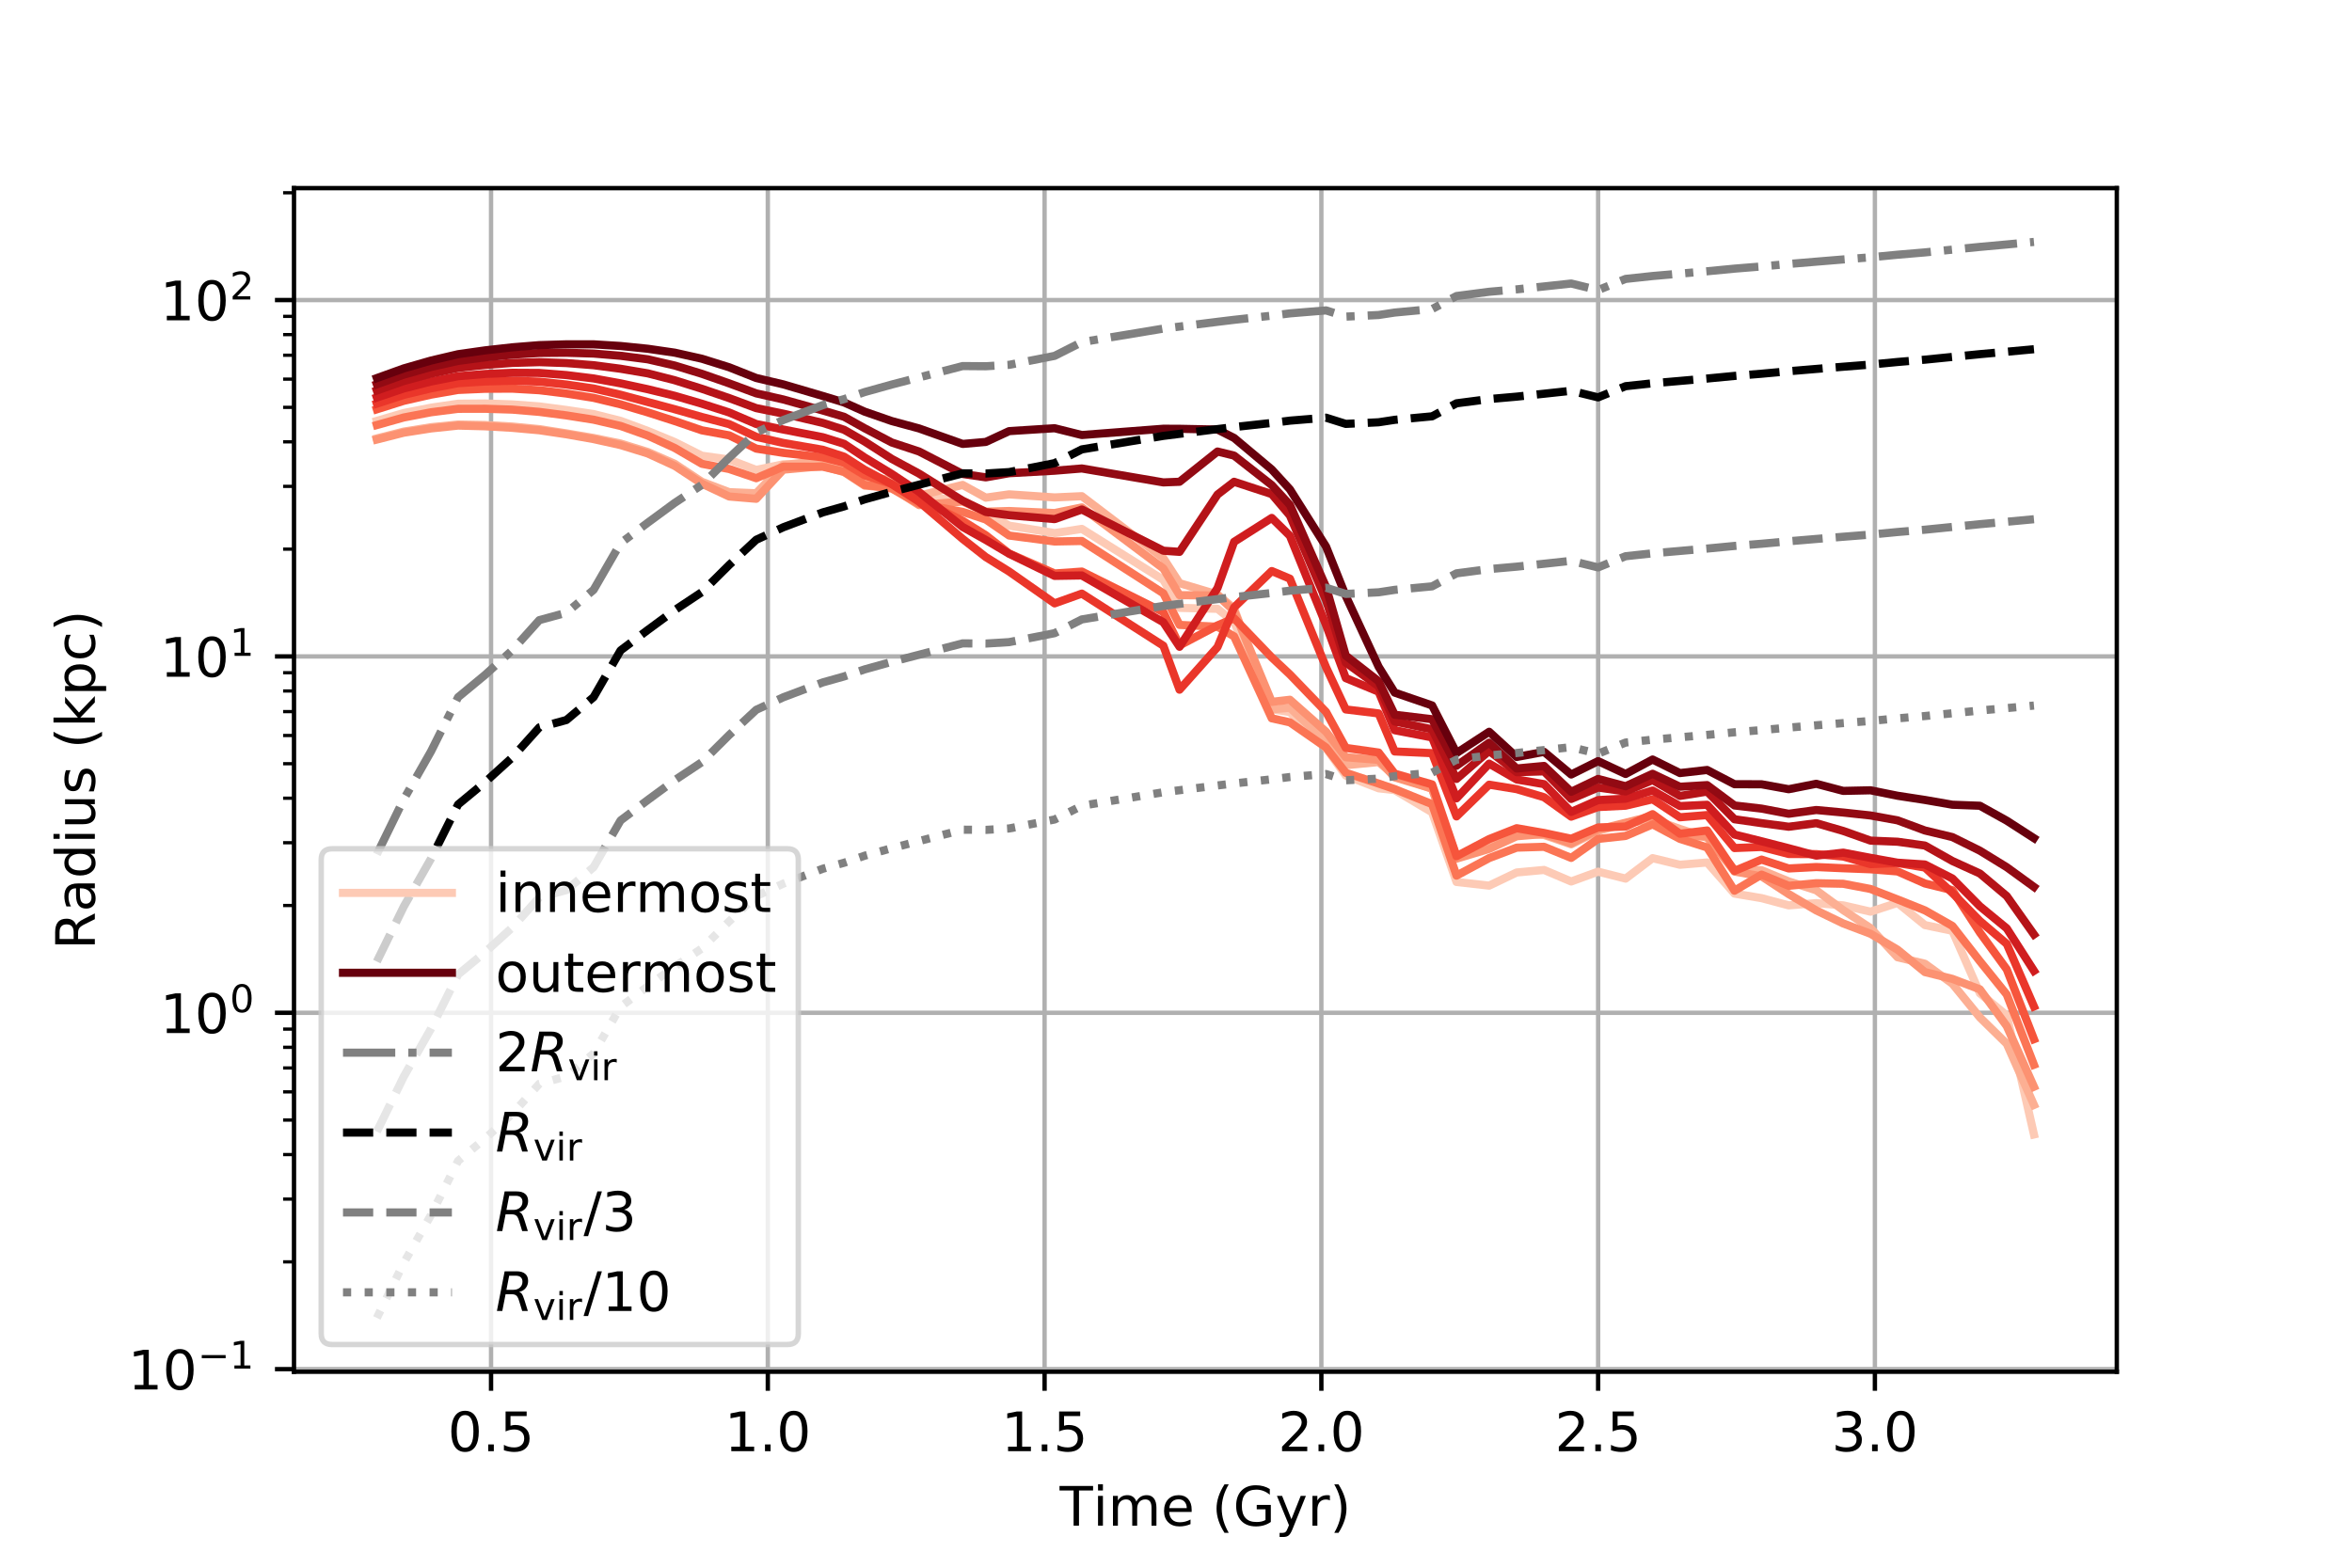<?xml version="1.0"?>
 <!-- Created with matplotlib (https://matplotlib.org/) -->
<svg height="288" version="1.1" viewBox="0 0 432 288" width="432" xmlns="http://www.w3.org/2000/svg" xmlns:xlink="http://www.w3.org/1999/xlink"> <defs> <style type="text/css">
*{stroke-linecap:butt;stroke-linejoin:round;} </style> </defs> <g id="figure_1"> <g id="patch_1"> <path d="M 0 288 L 432 288 L 432 0 L 0 0 z
" style="fill:#ffffff;"></path> </g> <g id="axes_1"> <g id="patch_2"> <path d="M 54 252 L 388.8 252 L 388.8 34.56 L 54 34.56 z
" style="fill:#ffffff;"></path> </g> <g id="matplotlib.axis_1"> <g id="xtick_1"> <g id="line2d_1"> <path clip-path="url(#p17e9c8b3a8)" d="M 90.193 252 L 90.193 34.56 " style="fill:none;stroke:#b0b0b0;stroke-linecap:square;stroke-width:0.8;"></path> </g> <g id="line2d_2"> <defs> <path d="M 0 0 L 0 3.5 " id="m179bce8606" style="stroke:#000000;stroke-width:0.8;"></path> </defs> <g> <use style="stroke:#000000;stroke-width:0.8;" x="90.193" xlink:href="#m179bce8606" y="252"></use> </g> </g> <g id="text_1">  <defs> <path d="M 31.781 66.406 Q 24.172 66.406 20.328 58.906 Q 16.5 51.422 16.5 36.375 Q 16.5 21.391 20.328 13.891 Q 24.172 6.391 31.781 6.391 Q 39.453 6.391 43.281 13.891 Q 47.125 21.391 47.125 36.375 Q 47.125 51.422 43.281 58.906 Q 39.453 66.406 31.781 66.406 z
M 31.781 74.219 Q 44.047 74.219 50.516 64.516 Q 56.984 54.828 56.984 36.375 Q 56.984 17.969 50.516 8.266 Q 44.047 -1.422 31.781 -1.422 Q 19.531 -1.422 13.062 8.266 Q 6.594 17.969 6.594 36.375 Q 6.594 54.828 13.062 64.516 Q 19.531 74.219 31.781 74.219 z
" id="DejaVuSans-48"></path> <path d="M 10.688 12.406 L 21 12.406 L 21 0 L 10.688 0 z
" id="DejaVuSans-46"></path> <path d="M 10.797 72.906 L 49.516 72.906 L 49.516 64.594 L 19.828 64.594 L 19.828 46.734 Q 21.969 47.469 24.109 47.828 Q 26.266 48.188 28.422 48.188 Q 40.625 48.188 47.75 41.5 Q 54.891 34.812 54.891 23.391 Q 54.891 11.625 47.562 5.094 Q 40.234 -1.422 26.906 -1.422 Q 22.312 -1.422 17.547 -0.641 Q 12.797 0.141 7.719 1.703 L 7.719 11.625 Q 12.109 9.234 16.797 8.062 Q 21.484 6.891 26.703 6.891 Q 35.156 6.891 40.078 11.328 Q 45.016 15.766 45.016 23.391 Q 45.016 31 40.078 35.438 Q 35.156 39.891 26.703 39.891 Q 22.75 39.891 18.812 39.016 Q 14.891 38.141 10.797 36.281 z
" id="DejaVuSans-53"></path> </defs> <g transform="translate(82.241 266.598)scale(0.1 -0.1)"> <use xlink:href="#DejaVuSans-48"></use> <use x="63.623" xlink:href="#DejaVuSans-46"></use> <use x="95.41" xlink:href="#DejaVuSans-53"></use> </g> </g> </g> <g id="xtick_2"> <g id="line2d_3"> <path clip-path="url(#p17e9c8b3a8)" d="M 141.028 252 L 141.028 34.56 " style="fill:none;stroke:#b0b0b0;stroke-linecap:square;stroke-width:0.8;"></path> </g> <g id="line2d_4"> <g> <use style="stroke:#000000;stroke-width:0.8;" x="141.028" xlink:href="#m179bce8606" y="252"></use> </g> </g> <g id="text_2">  <defs> <path d="M 12.406 8.297 L 28.516 8.297 L 28.516 63.922 L 10.984 60.406 L 10.984 69.391 L 28.422 72.906 L 38.281 72.906 L 38.281 8.297 L 54.391 8.297 L 54.391 0 L 12.406 0 z
" id="DejaVuSans-49"></path> </defs> <g transform="translate(133.077 266.598)scale(0.1 -0.1)"> <use xlink:href="#DejaVuSans-49"></use> <use x="63.623" xlink:href="#DejaVuSans-46"></use> <use x="95.41" xlink:href="#DejaVuSans-48"></use> </g> </g> </g> <g id="xtick_3"> <g id="line2d_5"> <path clip-path="url(#p17e9c8b3a8)" d="M 191.863 252 L 191.863 34.56 " style="fill:none;stroke:#b0b0b0;stroke-linecap:square;stroke-width:0.8;"></path> </g> <g id="line2d_6"> <g> <use style="stroke:#000000;stroke-width:0.8;" x="191.863" xlink:href="#m179bce8606" y="252"></use> </g> </g> <g id="text_3">  <g transform="translate(183.912 266.598)scale(0.1 -0.1)"> <use xlink:href="#DejaVuSans-49"></use> <use x="63.623" xlink:href="#DejaVuSans-46"></use> <use x="95.41" xlink:href="#DejaVuSans-53"></use> </g> </g> </g> <g id="xtick_4"> <g id="line2d_7"> <path clip-path="url(#p17e9c8b3a8)" d="M 242.699 252 L 242.699 34.56 " style="fill:none;stroke:#b0b0b0;stroke-linecap:square;stroke-width:0.8;"></path> </g> <g id="line2d_8"> <g> <use style="stroke:#000000;stroke-width:0.8;" x="242.699" xlink:href="#m179bce8606" y="252"></use> </g> </g> <g id="text_4">  <defs> <path d="M 19.188 8.297 L 53.609 8.297 L 53.609 0 L 7.328 0 L 7.328 8.297 Q 12.938 14.109 22.625 23.891 Q 32.328 33.688 34.812 36.531 Q 39.547 41.844 41.422 45.531 Q 43.312 49.219 43.312 52.781 Q 43.312 58.594 39.234 62.25 Q 35.156 65.922 28.609 65.922 Q 23.969 65.922 18.812 64.312 Q 13.672 62.703 7.812 59.422 L 7.812 69.391 Q 13.766 71.781 18.938 73 Q 24.125 74.219 28.422 74.219 Q 39.75 74.219 46.484 68.547 Q 53.219 62.891 53.219 53.422 Q 53.219 48.922 51.531 44.891 Q 49.859 40.875 45.406 35.406 Q 44.188 33.984 37.641 27.219 Q 31.109 20.453 19.188 8.297 z
" id="DejaVuSans-50"></path> </defs> <g transform="translate(234.747 266.598)scale(0.1 -0.1)"> <use xlink:href="#DejaVuSans-50"></use> <use x="63.623" xlink:href="#DejaVuSans-46"></use> <use x="95.41" xlink:href="#DejaVuSans-48"></use> </g> </g> </g> <g id="xtick_5"> <g id="line2d_9"> <path clip-path="url(#p17e9c8b3a8)" d="M 293.534 252 L 293.534 34.56 " style="fill:none;stroke:#b0b0b0;stroke-linecap:square;stroke-width:0.8;"></path> </g> <g id="line2d_10"> <g> <use style="stroke:#000000;stroke-width:0.8;" x="293.534" xlink:href="#m179bce8606" y="252"></use> </g> </g> <g id="text_5">  <g transform="translate(285.582 266.598)scale(0.1 -0.1)"> <use xlink:href="#DejaVuSans-50"></use> <use x="63.623" xlink:href="#DejaVuSans-46"></use> <use x="95.41" xlink:href="#DejaVuSans-53"></use> </g> </g> </g> <g id="xtick_6"> <g id="line2d_11"> <path clip-path="url(#p17e9c8b3a8)" d="M 344.369 252 L 344.369 34.56 " style="fill:none;stroke:#b0b0b0;stroke-linecap:square;stroke-width:0.8;"></path> </g> <g id="line2d_12"> <g> <use style="stroke:#000000;stroke-width:0.8;" x="344.369" xlink:href="#m179bce8606" y="252"></use> </g> </g> <g id="text_6">  <defs> <path d="M 40.578 39.312 Q 47.656 37.797 51.625 33 Q 55.609 28.219 55.609 21.188 Q 55.609 10.406 48.188 4.484 Q 40.766 -1.422 27.094 -1.422 Q 22.516 -1.422 17.656 -0.516 Q 12.797 0.391 7.625 2.203 L 7.625 11.719 Q 11.719 9.328 16.594 8.109 Q 21.484 6.891 26.812 6.891 Q 36.078 6.891 40.938 10.547 Q 45.797 14.203 45.797 21.188 Q 45.797 27.641 41.281 31.266 Q 36.766 34.906 28.719 34.906 L 20.219 34.906 L 20.219 43.016 L 29.109 43.016 Q 36.375 43.016 40.234 45.922 Q 44.094 48.828 44.094 54.297 Q 44.094 59.906 40.109 62.906 Q 36.141 65.922 28.719 65.922 Q 24.656 65.922 20.016 65.031 Q 15.375 64.156 9.812 62.312 L 9.812 71.094 Q 15.438 72.656 20.344 73.438 Q 25.25 74.219 29.594 74.219 Q 40.828 74.219 47.359 69.109 Q 53.906 64.016 53.906 55.328 Q 53.906 49.266 50.438 45.094 Q 46.969 40.922 40.578 39.312 z
" id="DejaVuSans-51"></path> </defs> <g transform="translate(336.418 266.598)scale(0.1 -0.1)"> <use xlink:href="#DejaVuSans-51"></use> <use x="63.623" xlink:href="#DejaVuSans-46"></use> <use x="95.41" xlink:href="#DejaVuSans-48"></use> </g> </g> </g> <g id="text_7">  <defs> <path d="M -0.297 72.906 L 61.375 72.906 L 61.375 64.594 L 35.5 64.594 L 35.5 0 L 25.594 0 L 25.594 64.594 L -0.297 64.594 z
" id="DejaVuSans-84"></path> <path d="M 9.422 54.688 L 18.406 54.688 L 18.406 0 L 9.422 0 z
M 9.422 75.984 L 18.406 75.984 L 18.406 64.594 L 9.422 64.594 z
" id="DejaVuSans-105"></path> <path d="M 52 44.188 Q 55.375 50.25 60.062 53.125 Q 64.75 56 71.094 56 Q 79.641 56 84.281 50.016 Q 88.922 44.047 88.922 33.016 L 88.922 0 L 79.891 0 L 79.891 32.719 Q 79.891 40.578 77.094 44.375 Q 74.312 48.188 68.609 48.188 Q 61.625 48.188 57.562 43.547 Q 53.516 38.922 53.516 30.906 L 53.516 0 L 44.484 0 L 44.484 32.719 Q 44.484 40.625 41.703 44.406 Q 38.922 48.188 33.109 48.188 Q 26.219 48.188 22.156 43.531 Q 18.109 38.875 18.109 30.906 L 18.109 0 L 9.078 0 L 9.078 54.688 L 18.109 54.688 L 18.109 46.188 Q 21.188 51.219 25.484 53.609 Q 29.781 56 35.688 56 Q 41.656 56 45.828 52.969 Q 50 49.953 52 44.188 z
" id="DejaVuSans-109"></path> <path d="M 56.203 29.594 L 56.203 25.203 L 14.891 25.203 Q 15.484 15.922 20.484 11.062 Q 25.484 6.203 34.422 6.203 Q 39.594 6.203 44.453 7.469 Q 49.312 8.734 54.109 11.281 L 54.109 2.781 Q 49.266 0.734 44.188 -0.344 Q 39.109 -1.422 33.891 -1.422 Q 20.797 -1.422 13.156 6.188 Q 5.516 13.812 5.516 26.812 Q 5.516 40.234 12.766 48.109 Q 20.016 56 32.328 56 Q 43.359 56 49.781 48.891 Q 56.203 41.797 56.203 29.594 z
M 47.219 32.234 Q 47.125 39.594 43.094 43.984 Q 39.062 48.391 32.422 48.391 Q 24.906 48.391 20.391 44.141 Q 15.875 39.891 15.188 32.172 z
" id="DejaVuSans-101"></path> <path id="DejaVuSans-32"></path> <path d="M 31 75.875 Q 24.469 64.656 21.281 53.656 Q 18.109 42.672 18.109 31.391 Q 18.109 20.125 21.312 9.062 Q 24.516 -2 31 -13.188 L 23.188 -13.188 Q 15.875 -1.703 12.234 9.375 Q 8.594 20.453 8.594 31.391 Q 8.594 42.281 12.203 53.312 Q 15.828 64.359 23.188 75.875 z
" id="DejaVuSans-40"></path> <path d="M 59.516 10.406 L 59.516 29.984 L 43.406 29.984 L 43.406 38.094 L 69.281 38.094 L 69.281 6.781 Q 63.578 2.734 56.688 0.656 Q 49.812 -1.422 42 -1.422 Q 24.906 -1.422 15.25 8.562 Q 5.609 18.562 5.609 36.375 Q 5.609 54.25 15.25 64.234 Q 24.906 74.219 42 74.219 Q 49.125 74.219 55.547 72.453 Q 61.969 70.703 67.391 67.281 L 67.391 56.781 Q 61.922 61.422 55.766 63.766 Q 49.609 66.109 42.828 66.109 Q 29.438 66.109 22.719 58.641 Q 16.016 51.172 16.016 36.375 Q 16.016 21.625 22.719 14.156 Q 29.438 6.688 42.828 6.688 Q 48.047 6.688 52.141 7.594 Q 56.25 8.5 59.516 10.406 z
" id="DejaVuSans-71"></path> <path d="M 32.172 -5.078 Q 28.375 -14.844 24.75 -17.812 Q 21.141 -20.797 15.094 -20.797 L 7.906 -20.797 L 7.906 -13.281 L 13.188 -13.281 Q 16.891 -13.281 18.938 -11.516 Q 21 -9.766 23.484 -3.219 L 25.094 0.875 L 2.984 54.688 L 12.5 54.688 L 29.594 11.922 L 46.688 54.688 L 56.203 54.688 z
" id="DejaVuSans-121"></path> <path d="M 41.109 46.297 Q 39.594 47.172 37.812 47.578 Q 36.031 48 33.891 48 Q 26.266 48 22.188 43.047 Q 18.109 38.094 18.109 28.812 L 18.109 0 L 9.078 0 L 9.078 54.688 L 18.109 54.688 L 18.109 46.188 Q 20.953 51.172 25.484 53.578 Q 30.031 56 36.531 56 Q 37.453 56 38.578 55.875 Q 39.703 55.766 41.062 55.516 z
" id="DejaVuSans-114"></path> <path d="M 8.016 75.875 L 15.828 75.875 Q 23.141 64.359 26.781 53.312 Q 30.422 42.281 30.422 31.391 Q 30.422 20.453 26.781 9.375 Q 23.141 -1.703 15.828 -13.188 L 8.016 -13.188 Q 14.5 -2 17.703 9.062 Q 20.906 20.125 20.906 31.391 Q 20.906 42.672 17.703 53.656 Q 14.5 64.656 8.016 75.875 z
" id="DejaVuSans-41"></path> </defs> <g transform="translate(194.633 280.277)scale(0.1 -0.1)"> <use xlink:href="#DejaVuSans-84"></use> <use x="61.037" xlink:href="#DejaVuSans-105"></use> <use x="88.82" xlink:href="#DejaVuSans-109"></use> <use x="186.232" xlink:href="#DejaVuSans-101"></use> <use x="247.756" xlink:href="#DejaVuSans-32"></use> <use x="279.543" xlink:href="#DejaVuSans-40"></use> <use x="318.557" xlink:href="#DejaVuSans-71"></use> <use x="396.047" xlink:href="#DejaVuSans-121"></use> <use x="455.227" xlink:href="#DejaVuSans-114"></use> <use x="496.34" xlink:href="#DejaVuSans-41"></use> </g> </g> </g> <g id="matplotlib.axis_2"> <g id="ytick_1"> <g id="line2d_13"> <path clip-path="url(#p17e9c8b3a8)" d="M 54 251.524 L 388.8 251.524 " style="fill:none;stroke:#b0b0b0;stroke-linecap:square;stroke-width:0.8;"></path> </g> <g id="line2d_14"> <defs> <path d="M 0 0 L -3.5 0 " id="m9df3438488" style="stroke:#000000;stroke-width:0.8;"></path> </defs> <g> <use style="stroke:#000000;stroke-width:0.8;" x="54" xlink:href="#m9df3438488" y="251.524"></use> </g> </g> <g id="text_8">  <defs> <path d="M 10.594 35.5 L 73.188 35.5 L 73.188 27.203 L 10.594 27.203 z
" id="DejaVuSans-8722"></path> </defs> <g transform="translate(23.5 255.323)scale(0.1 -0.1)"> <use transform="translate(0 0.684)" xlink:href="#DejaVuSans-49"></use> <use transform="translate(63.623 0.684)" xlink:href="#DejaVuSans-48"></use> <use transform="translate(128.203 38.966)scale(0.7)" xlink:href="#DejaVuSans-8722"></use> <use transform="translate(186.855 38.966)scale(0.7)" xlink:href="#DejaVuSans-49"></use> </g> </g> </g> <g id="ytick_2"> <g id="line2d_15"> <path clip-path="url(#p17e9c8b3a8)" d="M 54 186.057 L 388.8 186.057 " style="fill:none;stroke:#b0b0b0;stroke-linecap:square;stroke-width:0.8;"></path> </g> <g id="line2d_16"> <g> <use style="stroke:#000000;stroke-width:0.8;" x="54" xlink:href="#m9df3438488" y="186.057"></use> </g> </g> <g id="text_9">  <g transform="translate(29.4 189.856)scale(0.1 -0.1)"> <use transform="translate(0 0.766)" xlink:href="#DejaVuSans-49"></use> <use transform="translate(63.623 0.766)" xlink:href="#DejaVuSans-48"></use> <use transform="translate(128.203 39.047)scale(0.7)" xlink:href="#DejaVuSans-48"></use> </g> </g> </g> <g id="ytick_3"> <g id="line2d_17"> <path clip-path="url(#p17e9c8b3a8)" d="M 54 120.589 L 388.8 120.589 " style="fill:none;stroke:#b0b0b0;stroke-linecap:square;stroke-width:0.8;"></path> </g> <g id="line2d_18"> <g> <use style="stroke:#000000;stroke-width:0.8;" x="54" xlink:href="#m9df3438488" y="120.589"></use> </g> </g> <g id="text_10">  <g transform="translate(29.4 124.389)scale(0.1 -0.1)"> <use transform="translate(0 0.684)" xlink:href="#DejaVuSans-49"></use> <use transform="translate(63.623 0.684)" xlink:href="#DejaVuSans-48"></use> <use transform="translate(128.203 38.966)scale(0.7)" xlink:href="#DejaVuSans-49"></use> </g> </g> </g> <g id="ytick_4"> <g id="line2d_19"> <path clip-path="url(#p17e9c8b3a8)" d="M 54 55.122 L 388.8 55.122 " style="fill:none;stroke:#b0b0b0;stroke-linecap:square;stroke-width:0.8;"></path> </g> <g id="line2d_20"> <g> <use style="stroke:#000000;stroke-width:0.8;" x="54" xlink:href="#m9df3438488" y="55.122"></use> </g> </g> <g id="text_11">  <g transform="translate(29.4 58.921)scale(0.1 -0.1)"> <use transform="translate(0 0.766)" xlink:href="#DejaVuSans-49"></use> <use transform="translate(63.623 0.766)" xlink:href="#DejaVuSans-48"></use> <use transform="translate(128.203 39.047)scale(0.7)" xlink:href="#DejaVuSans-50"></use> </g> </g> </g> <g id="ytick_5"> <g id="line2d_21"> <defs> <path d="M 0 0 L -2 0 " id="m04bb31e7ad" style="stroke:#000000;stroke-width:0.6;"></path> </defs> <g> <use style="stroke:#000000;stroke-width:0.6;" x="54" xlink:href="#m04bb31e7ad" y="231.816"></use> </g> </g> </g> <g id="ytick_6"> <g id="line2d_22"> <g> <use style="stroke:#000000;stroke-width:0.6;" x="54" xlink:href="#m04bb31e7ad" y="220.288"></use> </g> </g> </g> <g id="ytick_7"> <g id="line2d_23"> <g> <use style="stroke:#000000;stroke-width:0.6;" x="54" xlink:href="#m04bb31e7ad" y="212.109"></use> </g> </g> </g> <g id="ytick_8"> <g id="line2d_24"> <g> <use style="stroke:#000000;stroke-width:0.6;" x="54" xlink:href="#m04bb31e7ad" y="205.764"></use> </g> </g> </g> <g id="ytick_9"> <g id="line2d_25"> <g> <use style="stroke:#000000;stroke-width:0.6;" x="54" xlink:href="#m04bb31e7ad" y="200.581"></use> </g> </g> </g> <g id="ytick_10"> <g id="line2d_26"> <g> <use style="stroke:#000000;stroke-width:0.6;" x="54" xlink:href="#m04bb31e7ad" y="196.198"></use> </g> </g> </g> <g id="ytick_11"> <g id="line2d_27"> <g> <use style="stroke:#000000;stroke-width:0.6;" x="54" xlink:href="#m04bb31e7ad" y="192.401"></use> </g> </g> </g> <g id="ytick_12"> <g id="line2d_28"> <g> <use style="stroke:#000000;stroke-width:0.6;" x="54" xlink:href="#m04bb31e7ad" y="189.052"></use> </g> </g> </g> <g id="ytick_13"> <g id="line2d_29"> <g> <use style="stroke:#000000;stroke-width:0.6;" x="54" xlink:href="#m04bb31e7ad" y="166.349"></use> </g> </g> </g> <g id="ytick_14"> <g id="line2d_30"> <g> <use style="stroke:#000000;stroke-width:0.6;" x="54" xlink:href="#m04bb31e7ad" y="154.821"></use> </g> </g> </g> <g id="ytick_15"> <g id="line2d_31"> <g> <use style="stroke:#000000;stroke-width:0.6;" x="54" xlink:href="#m04bb31e7ad" y="146.641"></use> </g> </g> </g> <g id="ytick_16"> <g id="line2d_32"> <g> <use style="stroke:#000000;stroke-width:0.6;" x="54" xlink:href="#m04bb31e7ad" y="140.297"></use> </g> </g> </g> <g id="ytick_17"> <g id="line2d_33"> <g> <use style="stroke:#000000;stroke-width:0.6;" x="54" xlink:href="#m04bb31e7ad" y="135.113"></use> </g> </g> </g> <g id="ytick_18"> <g id="line2d_34"> <g> <use style="stroke:#000000;stroke-width:0.6;" x="54" xlink:href="#m04bb31e7ad" y="130.73"></use> </g> </g> </g> <g id="ytick_19"> <g id="line2d_35"> <g> <use style="stroke:#000000;stroke-width:0.6;" x="54" xlink:href="#m04bb31e7ad" y="126.934"></use> </g> </g> </g> <g id="ytick_20"> <g id="line2d_36"> <g> <use style="stroke:#000000;stroke-width:0.6;" x="54" xlink:href="#m04bb31e7ad" y="123.585"></use> </g> </g> </g> <g id="ytick_21"> <g id="line2d_37"> <g> <use style="stroke:#000000;stroke-width:0.6;" x="54" xlink:href="#m04bb31e7ad" y="100.882"></use> </g> </g> </g> <g id="ytick_22"> <g id="line2d_38"> <g> <use style="stroke:#000000;stroke-width:0.6;" x="54" xlink:href="#m04bb31e7ad" y="89.354"></use> </g> </g> </g> <g id="ytick_23"> <g id="line2d_39"> <g> <use style="stroke:#000000;stroke-width:0.6;" x="54" xlink:href="#m04bb31e7ad" y="81.174"></use> </g> </g> </g> <g id="ytick_24"> <g id="line2d_40"> <g> <use style="stroke:#000000;stroke-width:0.6;" x="54" xlink:href="#m04bb31e7ad" y="74.83"></use> </g> </g> </g> <g id="ytick_25"> <g id="line2d_41"> <g> <use style="stroke:#000000;stroke-width:0.6;" x="54" xlink:href="#m04bb31e7ad" y="69.646"></use> </g> </g> </g> <g id="ytick_26"> <g id="line2d_42"> <g> <use style="stroke:#000000;stroke-width:0.6;" x="54" xlink:href="#m04bb31e7ad" y="65.263"></use> </g> </g> </g> <g id="ytick_27"> <g id="line2d_43"> <g> <use style="stroke:#000000;stroke-width:0.6;" x="54" xlink:href="#m04bb31e7ad" y="61.467"></use> </g> </g> </g> <g id="ytick_28"> <g id="line2d_44"> <g> <use style="stroke:#000000;stroke-width:0.6;" x="54" xlink:href="#m04bb31e7ad" y="58.118"></use> </g> </g> </g> <g id="ytick_29"> <g id="line2d_45"> <g> <use style="stroke:#000000;stroke-width:0.6;" x="54" xlink:href="#m04bb31e7ad" y="35.415"></use> </g> </g> </g> <g id="text_12">  <defs> <path d="M 44.391 34.188 Q 47.562 33.109 50.562 29.594 Q 53.562 26.078 56.594 19.922 L 66.609 0 L 56 0 L 46.688 18.703 Q 43.062 26.031 39.672 28.422 Q 36.281 30.812 30.422 30.812 L 19.672 30.812 L 19.672 0 L 9.812 0 L 9.812 72.906 L 32.078 72.906 Q 44.578 72.906 50.734 67.672 Q 56.891 62.453 56.891 51.906 Q 56.891 45.016 53.688 40.469 Q 50.484 35.938 44.391 34.188 z
M 19.672 64.797 L 19.672 38.922 L 32.078 38.922 Q 39.203 38.922 42.844 42.219 Q 46.484 45.516 46.484 51.906 Q 46.484 58.297 42.844 61.547 Q 39.203 64.797 32.078 64.797 z
" id="DejaVuSans-82"></path> <path d="M 34.281 27.484 Q 23.391 27.484 19.188 25 Q 14.984 22.516 14.984 16.5 Q 14.984 11.719 18.141 8.906 Q 21.297 6.109 26.703 6.109 Q 34.188 6.109 38.703 11.406 Q 43.219 16.703 43.219 25.484 L 43.219 27.484 z
M 52.203 31.203 L 52.203 0 L 43.219 0 L 43.219 8.297 Q 40.141 3.328 35.547 0.953 Q 30.953 -1.422 24.312 -1.422 Q 15.922 -1.422 10.953 3.297 Q 6 8.016 6 15.922 Q 6 25.141 12.172 29.828 Q 18.359 34.516 30.609 34.516 L 43.219 34.516 L 43.219 35.406 Q 43.219 41.609 39.141 45 Q 35.062 48.391 27.688 48.391 Q 23 48.391 18.547 47.266 Q 14.109 46.141 10.016 43.891 L 10.016 52.203 Q 14.938 54.109 19.578 55.047 Q 24.219 56 28.609 56 Q 40.484 56 46.344 49.844 Q 52.203 43.703 52.203 31.203 z
" id="DejaVuSans-97"></path> <path d="M 45.406 46.391 L 45.406 75.984 L 54.391 75.984 L 54.391 0 L 45.406 0 L 45.406 8.203 Q 42.578 3.328 38.25 0.953 Q 33.938 -1.422 27.875 -1.422 Q 17.969 -1.422 11.734 6.484 Q 5.516 14.406 5.516 27.297 Q 5.516 40.188 11.734 48.094 Q 17.969 56 27.875 56 Q 33.938 56 38.25 53.625 Q 42.578 51.266 45.406 46.391 z
M 14.797 27.297 Q 14.797 17.391 18.875 11.75 Q 22.953 6.109 30.078 6.109 Q 37.203 6.109 41.297 11.75 Q 45.406 17.391 45.406 27.297 Q 45.406 37.203 41.297 42.844 Q 37.203 48.484 30.078 48.484 Q 22.953 48.484 18.875 42.844 Q 14.797 37.203 14.797 27.297 z
" id="DejaVuSans-100"></path> <path d="M 8.5 21.578 L 8.5 54.688 L 17.484 54.688 L 17.484 21.922 Q 17.484 14.156 20.5 10.266 Q 23.531 6.391 29.594 6.391 Q 36.859 6.391 41.078 11.031 Q 45.312 15.672 45.312 23.688 L 45.312 54.688 L 54.297 54.688 L 54.297 0 L 45.312 0 L 45.312 8.406 Q 42.047 3.422 37.719 1 Q 33.406 -1.422 27.688 -1.422 Q 18.266 -1.422 13.375 4.438 Q 8.5 10.297 8.5 21.578 z
M 31.109 56 z
" id="DejaVuSans-117"></path> <path d="M 44.281 53.078 L 44.281 44.578 Q 40.484 46.531 36.375 47.5 Q 32.281 48.484 27.875 48.484 Q 21.188 48.484 17.844 46.438 Q 14.5 44.391 14.5 40.281 Q 14.5 37.156 16.891 35.375 Q 19.281 33.594 26.516 31.984 L 29.594 31.297 Q 39.156 29.25 43.188 25.516 Q 47.219 21.781 47.219 15.094 Q 47.219 7.469 41.188 3.016 Q 35.156 -1.422 24.609 -1.422 Q 20.219 -1.422 15.453 -0.562 Q 10.688 0.297 5.422 2 L 5.422 11.281 Q 10.406 8.688 15.234 7.391 Q 20.062 6.109 24.812 6.109 Q 31.156 6.109 34.562 8.281 Q 37.984 10.453 37.984 14.406 Q 37.984 18.062 35.516 20.016 Q 33.062 21.969 24.703 23.781 L 21.578 24.516 Q 13.234 26.266 9.516 29.906 Q 5.812 33.547 5.812 39.891 Q 5.812 47.609 11.281 51.797 Q 16.75 56 26.812 56 Q 31.781 56 36.172 55.266 Q 40.578 54.547 44.281 53.078 z
" id="DejaVuSans-115"></path> <path d="M 9.078 75.984 L 18.109 75.984 L 18.109 31.109 L 44.922 54.688 L 56.391 54.688 L 27.391 29.109 L 57.625 0 L 45.906 0 L 18.109 26.703 L 18.109 0 L 9.078 0 z
" id="DejaVuSans-107"></path> <path d="M 18.109 8.203 L 18.109 -20.797 L 9.078 -20.797 L 9.078 54.688 L 18.109 54.688 L 18.109 46.391 Q 20.953 51.266 25.266 53.625 Q 29.594 56 35.594 56 Q 45.562 56 51.781 48.094 Q 58.016 40.188 58.016 27.297 Q 58.016 14.406 51.781 6.484 Q 45.562 -1.422 35.594 -1.422 Q 29.594 -1.422 25.266 0.953 Q 20.953 3.328 18.109 8.203 z
M 48.688 27.297 Q 48.688 37.203 44.609 42.844 Q 40.531 48.484 33.406 48.484 Q 26.266 48.484 22.188 42.844 Q 18.109 37.203 18.109 27.297 Q 18.109 17.391 22.188 11.75 Q 26.266 6.109 33.406 6.109 Q 40.531 6.109 44.609 11.75 Q 48.688 17.391 48.688 27.297 z
" id="DejaVuSans-112"></path> <path d="M 48.781 52.594 L 48.781 44.188 Q 44.969 46.297 41.141 47.344 Q 37.312 48.391 33.406 48.391 Q 24.656 48.391 19.812 42.844 Q 14.984 37.312 14.984 27.297 Q 14.984 17.281 19.812 11.734 Q 24.656 6.203 33.406 6.203 Q 37.312 6.203 41.141 7.25 Q 44.969 8.297 48.781 10.406 L 48.781 2.094 Q 45.016 0.344 40.984 -0.531 Q 36.969 -1.422 32.422 -1.422 Q 20.062 -1.422 12.781 6.344 Q 5.516 14.109 5.516 27.297 Q 5.516 40.672 12.859 48.328 Q 20.219 56 33.016 56 Q 37.156 56 41.109 55.141 Q 45.062 54.297 48.781 52.594 z
" id="DejaVuSans-99"></path> </defs> <g transform="translate(17.42 174.463)rotate(-90)scale(0.1 -0.1)"> <use xlink:href="#DejaVuSans-82"></use> <use x="69.451" xlink:href="#DejaVuSans-97"></use> <use x="130.73" xlink:href="#DejaVuSans-100"></use> <use x="194.207" xlink:href="#DejaVuSans-105"></use> <use x="221.99" xlink:href="#DejaVuSans-117"></use> <use x="285.369" xlink:href="#DejaVuSans-115"></use> <use x="337.469" xlink:href="#DejaVuSans-32"></use> <use x="369.256" xlink:href="#DejaVuSans-40"></use> <use x="408.27" xlink:href="#DejaVuSans-107"></use> <use x="466.18" xlink:href="#DejaVuSans-112"></use> <use x="529.656" xlink:href="#DejaVuSans-99"></use> <use x="584.637" xlink:href="#DejaVuSans-41"></use> </g> </g> </g> <g id="line2d_46"> <path clip-path="url(#p17e9c8b3a8)" d="M 69.218 77.323 L 74.155 75.878 L 79.167 74.897 L 84.14 74.169 L 89.109 74.125 L 94.092 74.293 L 99.06 74.662 L 104.04 75.322 L 109.031 76.065 L 113.983 77.317 L 118.982 79.169 L 123.941 81.218 L 128.911 83.719 L 133.93 84.428 L 138.896 86.329 L 143.87 85.293 L 151.135 85.354 L 155.042 86.133 L 158.816 88.306 L 163.79 88.777 L 168.813 91.205 L 176.815 91.958 L 181.069 94.17 L 185.349 96.564 L 193.7 97.932 L 198.705 97.163 L 213.677 106.528 L 216.651 111.67 L 223.626 111.846 L 226.67 114.264 L 233.586 130.283 L 236.923 130.821 L 243.561 137.438 L 247.187 142.476 L 253.218 144.82 L 256.168 145.148 L 263.039 149.23 L 267.523 162.026 L 273.517 162.701 L 278.574 160.284 L 283.601 159.818 L 288.586 161.937 L 293.525 160.132 L 298.583 161.408 L 303.539 157.651 L 308.558 158.864 L 313.555 158.448 L 318.582 164.164 L 323.554 164.998 L 328.535 166.327 L 333.596 165.915 L 338.553 166.327 L 343.566 167.48 L 348.528 165.869 L 353.556 169.947 L 358.604 171.001 L 363.653 182.485 L 368.587 186.547 L 373.582 208.409 " style="fill:none;stroke:#fdcab5;stroke-linecap:square;stroke-width:1.5;"></path> </g> <g id="line2d_47"> <path clip-path="url(#p17e9c8b3a8)" d="M 69.218 80.546 L 74.155 79.291 L 79.167 78.483 L 84.14 77.99 L 89.109 78.077 L 94.092 78.362 L 99.06 78.84 L 104.04 79.614 L 109.031 80.463 L 113.983 81.484 L 118.982 83.034 L 123.941 85.214 L 128.911 88.511 L 133.93 90.414 L 138.896 90.616 L 143.87 85.422 L 151.135 84.601 L 155.042 85.453 L 158.816 87.568 L 163.79 88.179 L 168.813 91.06 L 176.815 89.085 L 181.069 91.421 L 185.349 90.817 L 193.7 91.383 L 198.705 91.155 L 213.677 102.54 L 216.651 107.139 L 223.626 109.215 L 226.67 111.817 L 233.586 130.314 L 236.923 130.026 L 243.561 136.236 L 247.187 140.575 L 253.218 139.995 L 256.168 142.522 L 263.039 144.916 L 267.523 157.32 L 273.517 155.693 L 278.574 153.039 L 283.601 153.395 L 288.586 155.108 L 293.525 152.641 L 298.583 151.264 L 303.539 150.498 L 308.558 152.289 L 313.555 153.913 L 318.582 159.77 L 323.554 159.87 L 328.535 161.926 L 333.596 163.557 L 338.553 167.205 L 343.566 170.507 L 348.528 175.858 L 353.556 177.049 L 358.604 180.72 L 363.653 186.911 L 368.587 191.752 L 373.582 202.984 " style="fill:none;stroke:#fcaf93;stroke-linecap:square;stroke-width:1.5;"></path> </g> <g id="line2d_48"> <path clip-path="url(#p17e9c8b3a8)" d="M 69.218 80.746 L 74.155 79.49 L 79.167 78.706 L 84.14 78.184 L 89.109 78.312 L 94.092 78.596 L 99.06 79.041 L 104.04 79.784 L 109.031 80.67 L 113.983 81.765 L 118.982 83.309 L 123.941 85.588 L 128.911 88.849 L 133.93 91.213 L 138.896 91.631 L 143.87 86.28 L 151.135 85.626 L 155.042 86.726 L 158.816 89.213 L 163.79 89.623 L 168.813 92.791 L 176.815 92.137 L 181.069 94.001 L 185.349 93.879 L 193.7 94.251 L 198.705 93.218 L 213.677 104.441 L 216.651 109.339 L 223.626 109.393 L 226.67 112.231 L 233.586 128.944 L 236.923 128.552 L 243.561 134.43 L 247.187 139.113 L 253.218 139.597 L 256.168 142.808 L 263.039 144.863 L 267.523 157.742 L 273.517 155.95 L 278.574 153.63 L 283.601 153.214 L 288.586 154.933 L 293.525 152.399 L 298.583 151.145 L 303.539 149.901 L 308.558 153.751 L 313.555 153.633 L 318.582 160.113 L 323.554 160.989 L 328.535 164.254 L 333.596 167.254 L 338.553 169.65 L 343.566 171.543 L 348.528 174.467 L 353.556 178.582 L 358.604 179.831 L 363.653 181.751 L 368.587 188.505 L 373.582 199.642 " style="fill:none;stroke:#fc9272;stroke-linecap:square;stroke-width:1.5;"></path> </g> <g id="line2d_49"> <path clip-path="url(#p17e9c8b3a8)" d="M 69.218 78.086 L 74.155 76.697 L 79.167 75.738 L 84.14 75.105 L 89.109 75.093 L 94.092 75.252 L 99.06 75.669 L 104.04 76.315 L 109.031 77.101 L 113.983 78.253 L 118.982 80.03 L 123.941 82.305 L 128.911 85.199 L 133.93 86.162 L 138.896 87.849 L 143.87 85.726 L 151.135 85.745 L 155.042 86.651 L 158.816 89.062 L 163.79 89.747 L 168.813 92.531 L 176.815 94.036 L 181.069 95.442 L 185.349 98.382 L 193.7 99.478 L 198.705 99.382 L 213.677 108.998 L 216.651 114.8 L 223.626 115.144 L 226.67 116.911 L 233.586 131.963 L 236.923 132.704 L 243.561 137.317 L 247.187 141.978 L 253.218 143.952 L 256.168 144.965 L 263.039 147.736 L 267.523 160.859 L 273.517 157.636 L 278.574 155.72 L 283.601 155.567 L 288.586 157.603 L 293.525 154.12 L 298.583 153.566 L 303.539 151.436 L 308.558 154.111 L 313.555 155.683 L 318.582 163.632 L 323.554 160.675 L 328.535 162.732 L 333.596 162.255 L 338.553 162.359 L 343.566 163.314 L 348.528 165.237 L 353.556 167.247 L 358.604 170.105 L 363.653 176.582 L 368.587 182.707 L 373.582 195.603 " style="fill:none;stroke:#fb7555;stroke-linecap:square;stroke-width:1.5;"></path> </g> <g id="line2d_50"> <path clip-path="url(#p17e9c8b3a8)" d="M 69.218 75.195 L 74.155 73.636 L 79.167 72.5 L 84.14 71.636 L 89.109 71.42 L 94.092 71.397 L 99.06 71.689 L 104.04 72.3 L 109.031 73.09 L 113.983 74.281 L 118.982 75.763 L 123.941 77.358 L 128.911 79.055 L 133.93 79.978 L 138.896 82.414 L 143.87 83.195 L 151.135 84.02 L 155.042 85.024 L 158.816 87.337 L 163.79 88.908 L 168.813 91.693 L 176.815 95.679 L 181.069 98.333 L 185.349 101.682 L 193.7 105.354 L 198.705 105.004 L 213.677 112.457 L 216.651 118.575 L 223.626 114.893 L 226.67 113.578 L 233.586 120.768 L 236.923 123.907 L 243.561 130.79 L 247.187 137.395 L 253.218 138.25 L 256.168 142.125 L 263.039 144.108 L 267.523 157.293 L 273.517 154.146 L 278.574 152.148 L 283.601 153.026 L 288.586 154.082 L 293.525 152.013 L 298.583 151.847 L 303.539 149.569 L 308.558 153.167 L 313.555 152.568 L 318.582 159.995 L 323.554 157.916 L 328.535 159.546 L 333.596 159.284 L 338.553 159.505 L 343.566 159.696 L 348.528 160.092 L 353.556 162.304 L 358.604 163.543 L 363.653 171.31 L 368.587 178.079 L 373.582 190.904 " style="fill:none;stroke:#f6553c;stroke-linecap:square;stroke-width:1.5;"></path> </g> <g id="line2d_51"> <path clip-path="url(#p17e9c8b3a8)" d="M 69.218 74.155 L 74.155 72.543 L 79.167 71.339 L 84.14 70.394 L 89.109 70.078 L 94.092 69.944 L 99.06 70.112 L 104.04 70.643 L 109.031 71.371 L 113.983 72.517 L 118.982 73.858 L 123.941 75.186 L 128.911 76.602 L 133.93 77.92 L 138.896 80.251 L 143.87 81.373 L 151.135 82.629 L 155.042 83.9 L 158.816 86.309 L 163.79 88.946 L 168.813 92.178 L 176.815 99.004 L 181.069 102.342 L 185.349 104.994 L 193.7 110.845 L 198.705 109.053 L 213.677 118.629 L 216.651 126.702 L 223.626 118.872 L 226.67 111.588 L 233.586 104.905 L 236.923 106.31 L 243.561 122.584 L 247.187 130.333 L 253.218 131.065 L 256.168 138.051 L 263.039 138.363 L 267.523 149.986 L 273.517 144.153 L 278.574 144.975 L 283.601 146.461 L 288.586 150.024 L 293.525 148.263 L 298.583 148.013 L 303.539 146.834 L 308.558 150.142 L 313.555 149.737 L 318.582 155.794 L 323.554 155.598 L 328.535 156.885 L 333.596 156.911 L 338.553 157.354 L 343.566 158.753 L 348.528 158.543 L 353.556 159.375 L 358.604 164.043 L 363.653 169.193 L 368.587 173.399 L 373.582 184.9 " style="fill:none;stroke:#ea362a;stroke-linecap:square;stroke-width:1.5;"></path> </g> <g id="line2d_52"> <path clip-path="url(#p17e9c8b3a8)" d="M 69.218 73.028 L 74.155 71.366 L 79.167 70.088 L 84.14 69.113 L 89.109 68.704 L 94.092 68.488 L 99.06 68.515 L 104.04 68.906 L 109.031 69.526 L 113.983 70.423 L 118.982 71.504 L 123.941 72.717 L 128.911 74.165 L 133.93 75.776 L 138.896 77.896 L 143.87 78.908 L 151.135 80.32 L 155.042 81.535 L 158.816 84.049 L 163.79 87.068 L 168.813 90.397 L 176.815 96.811 L 181.069 99.191 L 185.349 101.727 L 193.7 105.796 L 198.705 105.715 L 213.677 114.316 L 216.651 118.818 L 223.626 108.026 L 226.67 99.542 L 233.586 95.15 L 236.923 98.438 L 243.561 114.811 L 247.187 124.576 L 253.218 127.073 L 256.168 134.15 L 263.039 135.472 L 267.523 146.667 L 273.517 140.29 L 278.574 143.201 L 283.601 144.054 L 288.586 149.159 L 293.525 146.984 L 298.583 146.728 L 303.539 145.224 L 308.558 148.084 L 313.555 147.846 L 318.582 153.314 L 323.554 154.549 L 328.535 155.83 L 333.596 157.191 L 338.553 156.644 L 343.566 157.592 L 348.528 158.486 L 353.556 158.816 L 358.604 161.391 L 363.653 166.492 L 368.587 170.549 L 373.582 178.35 " style="fill:none;stroke:#d01d1f;stroke-linecap:square;stroke-width:1.5;"></path> </g> <g id="line2d_53"> <path clip-path="url(#p17e9c8b3a8)" d="M 69.218 71.742 L 74.155 70 L 79.167 68.649 L 84.14 67.58 L 89.109 67.045 L 94.092 66.672 L 99.06 66.529 L 104.04 66.701 L 109.031 67.092 L 113.983 67.743 L 118.982 68.59 L 123.941 69.86 L 128.911 71.422 L 133.93 73.134 L 138.896 74.976 L 143.87 75.993 L 151.135 77.696 L 155.042 78.955 L 158.816 81.119 L 163.79 84.299 L 168.813 87.015 L 176.815 91.991 L 181.069 94.056 L 185.349 94.645 L 193.7 95.368 L 198.705 93.605 L 213.677 101.174 L 216.651 101.38 L 223.626 90.853 L 226.67 88.508 L 233.586 90.772 L 236.923 94.706 L 243.561 110.253 L 247.187 121.732 L 253.218 126.088 L 256.168 132.542 L 263.039 133.983 L 267.523 143.097 L 273.517 137.945 L 278.574 141.855 L 283.601 141.707 L 288.586 146.775 L 293.525 144.676 L 298.583 145.397 L 303.539 143.309 L 308.558 146.223 L 313.555 145.421 L 318.582 150.506 L 323.554 151.22 L 328.535 151.88 L 333.596 151.223 L 338.553 152.655 L 343.566 154.43 L 348.528 154.634 L 353.556 155.334 L 358.604 158.176 L 363.653 160.473 L 368.587 164.619 L 373.582 171.67 " style="fill:none;stroke:#b51318;stroke-linecap:square;stroke-width:1.5;"></path> </g> <g id="line2d_54"> <path clip-path="url(#p17e9c8b3a8)" d="M 69.218 70.6 L 74.155 68.833 L 79.167 67.413 L 84.14 66.303 L 89.109 65.649 L 94.092 65.156 L 99.06 64.844 L 104.04 64.804 L 109.031 64.951 L 113.983 65.362 L 118.982 66.009 L 123.941 67.154 L 128.911 68.671 L 133.93 70.428 L 138.896 72.264 L 143.87 73.386 L 151.135 75.418 L 155.042 76.572 L 158.816 78.677 L 163.79 81.29 L 168.813 82.945 L 176.815 87.076 L 181.069 87.692 L 185.349 86.935 L 193.7 86.473 L 198.705 86.063 L 213.677 88.622 L 216.651 88.505 L 223.626 82.951 L 226.67 83.696 L 233.586 89.114 L 236.923 92.753 L 243.561 107.83 L 247.187 120.452 L 253.218 125.15 L 256.168 131.305 L 263.039 132.128 L 267.523 140.672 L 273.517 136.437 L 278.574 141.181 L 283.601 140.711 L 288.586 145.461 L 293.525 143.098 L 298.583 144.44 L 303.539 142.155 L 308.558 144.533 L 313.555 144.232 L 318.582 147.974 L 323.554 148.549 L 328.535 149.496 L 333.596 148.807 L 338.553 149.27 L 343.566 149.811 L 348.528 150.706 L 353.556 152.57 L 358.604 153.781 L 363.653 156.282 L 368.587 159.313 L 373.582 162.939 " style="fill:none;stroke:#920a13;stroke-linecap:square;stroke-width:1.5;"></path> </g> <g id="line2d_55"> <path clip-path="url(#p17e9c8b3a8)" d="M 69.218 69.461 L 74.155 67.683 L 79.167 66.24 L 84.14 65.07 L 89.109 64.364 L 94.092 63.805 L 99.06 63.406 L 104.04 63.256 L 109.031 63.257 L 113.983 63.563 L 118.982 64.07 L 123.941 64.79 L 128.911 65.901 L 133.93 67.471 L 138.896 69.441 L 143.87 70.614 L 151.135 72.75 L 155.042 73.938 L 158.816 75.627 L 163.79 77.353 L 168.813 78.711 L 176.815 81.556 L 181.069 81.187 L 185.349 79.2 L 193.7 78.67 L 198.705 79.918 L 213.677 78.765 L 216.651 78.776 L 223.626 78.915 L 226.67 80.453 L 233.586 86.25 L 236.923 89.9 L 243.561 100.413 L 247.187 109.49 L 253.218 122.496 L 256.168 127.24 L 263.039 129.598 L 267.523 138.347 L 273.517 134.436 L 278.574 139.067 L 283.601 138.122 L 288.586 142.284 L 293.525 139.828 L 298.583 142.188 L 303.539 139.532 L 308.558 142.019 L 313.555 141.453 L 318.582 144.065 L 323.554 144.082 L 328.535 144.988 L 333.596 143.99 L 338.553 145.296 L 343.566 145.186 L 348.528 146.187 L 353.556 146.958 L 358.604 147.838 L 363.653 148.025 L 368.587 150.766 L 373.582 153.981 " style="fill:none;stroke:#67000d;stroke-linecap:square;stroke-width:1.5;"></path> </g> <g id="line2d_56"> <path clip-path="url(#p17e9c8b3a8)" d="M 69.218 156.941 L 74.155 146.847 L 79.167 138.035 L 84.14 128.085 L 89.109 123.974 L 94.092 119.451 L 99.06 113.922 L 104.04 112.565 L 109.031 108.359 L 113.983 99.78 L 118.982 96.021 L 123.941 92.377 L 128.911 89.072 L 133.93 84.083 L 138.896 79.454 L 143.87 77.155 L 151.135 74.42 L 155.042 73.322 L 158.816 72.029 L 163.79 70.642 L 168.813 69.335 L 176.815 67.249 L 181.069 67.283 L 185.349 67.023 L 193.7 65.377 L 198.705 62.848 L 213.677 60.368 L 216.651 59.995 L 223.626 59.12 L 226.67 58.752 L 233.586 57.992 L 236.923 57.569 L 243.561 57.025 L 247.187 58.167 L 253.218 57.869 L 256.168 57.419 L 263.039 56.775 L 267.523 54.383 L 273.517 53.602 L 278.574 53.158 L 283.601 52.624 L 288.586 52.087 L 293.525 53.294 L 298.583 51.239 L 303.539 50.707 L 308.558 50.272 L 313.555 49.834 L 318.582 49.351 L 323.554 48.95 L 328.535 48.494 L 333.596 48.07 L 338.553 47.663 L 343.566 47.271 L 348.528 46.793 L 353.556 46.369 L 358.604 45.861 L 363.653 45.355 L 368.587 44.91 L 373.582 44.444 " style="fill:none;stroke:#808080;stroke-dasharray:9.6,2.4,1.5,2.4;stroke-dashoffset:0;stroke-width:1.5;"></path> </g> <g id="line2d_57"> <path clip-path="url(#p17e9c8b3a8)" d="M 69.218 176.649 L 74.155 166.555 L 79.167 157.742 L 84.14 147.793 L 89.109 143.682 L 94.092 139.159 L 99.06 133.63 L 104.04 132.272 L 109.031 128.067 L 113.983 119.487 L 118.982 115.729 L 123.941 112.084 L 128.911 108.779 L 133.93 103.791 L 138.896 99.161 L 143.87 96.863 L 151.135 94.128 L 155.042 93.03 L 158.816 91.737 L 163.79 90.349 L 168.813 89.042 L 176.815 86.957 L 181.069 86.991 L 185.349 86.73 L 193.7 85.085 L 198.705 82.556 L 213.677 80.076 L 216.651 79.702 L 223.626 78.827 L 226.67 78.46 L 233.586 77.699 L 236.923 77.277 L 243.561 76.733 L 247.187 77.875 L 253.218 77.577 L 256.168 77.126 L 263.039 76.483 L 267.523 74.091 L 273.517 73.31 L 278.574 72.866 L 283.601 72.332 L 288.586 71.794 L 293.525 73.002 L 298.583 70.946 L 303.539 70.414 L 308.558 69.98 L 313.555 69.541 L 318.582 69.059 L 323.554 68.658 L 328.535 68.201 L 333.596 67.777 L 338.553 67.371 L 343.566 66.978 L 348.528 66.501 L 353.556 66.076 L 358.604 65.569 L 363.653 65.062 L 368.587 64.618 L 373.582 64.151 " style="fill:none;stroke:#000000;stroke-dasharray:5.55,2.4;stroke-dashoffset:0;stroke-width:1.5;"></path> </g> <g id="line2d_58"> <path clip-path="url(#p17e9c8b3a8)" d="M 69.218 207.885 L 74.155 197.791 L 79.167 188.978 L 84.14 179.029 L 89.109 174.917 L 94.092 170.394 L 99.06 164.865 L 104.04 163.508 L 109.031 159.303 L 113.983 150.723 L 118.982 146.965 L 123.941 143.32 L 128.911 140.015 L 133.93 135.027 L 138.896 130.397 L 143.87 128.098 L 151.135 125.363 L 155.042 124.266 L 158.816 122.973 L 163.79 121.585 L 168.813 120.278 L 176.815 118.192 L 181.069 118.227 L 185.349 117.966 L 193.7 116.321 L 198.705 113.792 L 213.677 111.312 L 216.651 110.938 L 223.626 110.063 L 226.67 109.696 L 233.586 108.935 L 236.923 108.513 L 243.561 107.969 L 247.187 109.111 L 253.218 108.813 L 256.168 108.362 L 263.039 107.719 L 267.523 105.327 L 273.517 104.546 L 278.574 104.102 L 283.601 103.568 L 288.586 103.03 L 293.525 104.238 L 298.583 102.182 L 303.539 101.65 L 308.558 101.215 L 313.555 100.777 L 318.582 100.295 L 323.554 99.894 L 328.535 99.437 L 333.596 99.013 L 338.553 98.607 L 343.566 98.214 L 348.528 97.737 L 353.556 97.312 L 358.604 96.805 L 363.653 96.298 L 368.587 95.854 L 373.582 95.387 " style="fill:none;stroke:#808080;stroke-dasharray:5.55,2.4;stroke-dashoffset:0;stroke-width:1.5;"></path> </g> <g id="line2d_59"> <path clip-path="url(#p17e9c8b3a8)" d="M 69.218 242.116 L 74.155 232.022 L 79.167 223.21 L 84.14 213.26 L 89.109 209.149 L 94.092 204.626 L 99.06 199.097 L 104.04 197.74 L 109.031 193.534 L 113.983 184.955 L 118.982 181.196 L 123.941 177.551 L 128.911 174.246 L 133.93 169.258 L 138.896 164.629 L 143.87 162.33 L 151.135 159.595 L 155.042 158.497 L 158.816 157.204 L 163.79 155.817 L 168.813 154.51 L 176.815 152.424 L 181.069 152.458 L 185.349 152.198 L 193.7 150.552 L 198.705 148.023 L 213.677 145.543 L 216.651 145.17 L 223.626 144.295 L 226.67 143.927 L 233.586 143.167 L 236.923 142.744 L 243.561 142.2 L 247.187 143.342 L 253.218 143.044 L 256.168 142.593 L 263.039 141.95 L 267.523 139.558 L 273.517 138.777 L 278.574 138.333 L 283.601 137.799 L 288.586 137.262 L 293.525 138.469 L 298.583 136.414 L 303.539 135.882 L 308.558 135.447 L 313.555 135.008 L 318.582 134.526 L 323.554 134.125 L 328.535 133.669 L 333.596 133.245 L 338.553 132.838 L 343.566 132.446 L 348.528 131.968 L 353.556 131.544 L 358.604 131.036 L 363.653 130.53 L 368.587 130.085 L 373.582 129.619 " style="fill:none;stroke:#808080;stroke-dasharray:1.5,2.475;stroke-dashoffset:0;stroke-width:1.5;"></path> </g> <g id="patch_3"> <path d="M 54 252 L 54 34.56 " style="fill:none;stroke:#000000;stroke-linecap:square;stroke-linejoin:miter;stroke-width:0.8;"></path> </g> <g id="patch_4"> <path d="M 388.8 252 L 388.8 34.56 " style="fill:none;stroke:#000000;stroke-linecap:square;stroke-linejoin:miter;stroke-width:0.8;"></path> </g> <g id="patch_5"> <path d="M 54 252 L 388.8 252 " style="fill:none;stroke:#000000;stroke-linecap:square;stroke-linejoin:miter;stroke-width:0.8;"></path> </g> <g id="patch_6"> <path d="M 54 34.56 L 388.8 34.56 " style="fill:none;stroke:#000000;stroke-linecap:square;stroke-linejoin:miter;stroke-width:0.8;"></path> </g> <g id="legend_1"> <g id="patch_7"> <path d="M 61 247 L 144.628 247 Q 146.628 247 146.628 245 L 146.628 157.931 Q 146.628 155.931 144.628 155.931 L 61 155.931 Q 59 155.931 59 157.931 L 59 245 Q 59 247 61 247 z
" style="fill:#ffffff;opacity:0.8;stroke:#cccccc;stroke-linejoin:miter;"></path> </g> <g id="line2d_60"> <path d="M 63 164.03 L 83 164.03 " style="fill:none;stroke:#fdcab5;stroke-linecap:square;stroke-width:1.5;"></path> </g> <g id="line2d_61"></g> <g id="text_13">  <defs> <path d="M 54.891 33.016 L 54.891 0 L 45.906 0 L 45.906 32.719 Q 45.906 40.484 42.875 44.328 Q 39.844 48.188 33.797 48.188 Q 26.516 48.188 22.312 43.547 Q 18.109 38.922 18.109 30.906 L 18.109 0 L 9.078 0 L 9.078 54.688 L 18.109 54.688 L 18.109 46.188 Q 21.344 51.125 25.703 53.562 Q 30.078 56 35.797 56 Q 45.219 56 50.047 50.172 Q 54.891 44.344 54.891 33.016 z
" id="DejaVuSans-110"></path> <path d="M 30.609 48.391 Q 23.391 48.391 19.188 42.75 Q 14.984 37.109 14.984 27.297 Q 14.984 17.484 19.156 11.844 Q 23.344 6.203 30.609 6.203 Q 37.797 6.203 41.984 11.859 Q 46.188 17.531 46.188 27.297 Q 46.188 37.016 41.984 42.703 Q 37.797 48.391 30.609 48.391 z
M 30.609 56 Q 42.328 56 49.016 48.375 Q 55.719 40.766 55.719 27.297 Q 55.719 13.875 49.016 6.219 Q 42.328 -1.422 30.609 -1.422 Q 18.844 -1.422 12.172 6.219 Q 5.516 13.875 5.516 27.297 Q 5.516 40.766 12.172 48.375 Q 18.844 56 30.609 56 z
" id="DejaVuSans-111"></path> <path d="M 18.312 70.219 L 18.312 54.688 L 36.812 54.688 L 36.812 47.703 L 18.312 47.703 L 18.312 18.016 Q 18.312 11.328 20.141 9.422 Q 21.969 7.516 27.594 7.516 L 36.812 7.516 L 36.812 0 L 27.594 0 Q 17.188 0 13.234 3.875 Q 9.281 7.766 9.281 18.016 L 9.281 47.703 L 2.688 47.703 L 2.688 54.688 L 9.281 54.688 L 9.281 70.219 z
" id="DejaVuSans-116"></path> </defs> <g transform="translate(91 167.53)scale(0.1 -0.1)"> <use xlink:href="#DejaVuSans-105"></use> <use x="27.783" xlink:href="#DejaVuSans-110"></use> <use x="91.162" xlink:href="#DejaVuSans-110"></use> <use x="154.541" xlink:href="#DejaVuSans-101"></use> <use x="216.064" xlink:href="#DejaVuSans-114"></use> <use x="257.162" xlink:href="#DejaVuSans-109"></use> <use x="354.574" xlink:href="#DejaVuSans-111"></use> <use x="415.756" xlink:href="#DejaVuSans-115"></use> <use x="467.855" xlink:href="#DejaVuSans-116"></use> </g> </g> <g id="line2d_62"> <path d="M 63 178.708 L 83 178.708 " style="fill:none;stroke:#67000d;stroke-linecap:square;stroke-width:1.5;"></path> </g> <g id="line2d_63"></g> <g id="text_14">  <g transform="translate(91 182.208)scale(0.1 -0.1)"> <use xlink:href="#DejaVuSans-111"></use> <use x="61.182" xlink:href="#DejaVuSans-117"></use> <use x="124.561" xlink:href="#DejaVuSans-116"></use> <use x="163.77" xlink:href="#DejaVuSans-101"></use> <use x="225.293" xlink:href="#DejaVuSans-114"></use> <use x="266.391" xlink:href="#DejaVuSans-109"></use> <use x="363.803" xlink:href="#DejaVuSans-111"></use> <use x="424.984" xlink:href="#DejaVuSans-115"></use> <use x="477.084" xlink:href="#DejaVuSans-116"></use> </g> </g> <g id="line2d_64"> <path d="M 63 193.386 L 83 193.386 " style="fill:none;stroke:#808080;stroke-dasharray:9.6,2.4,1.5,2.4;stroke-dashoffset:0;stroke-width:1.5;"></path> </g> <g id="line2d_65"></g> <g id="text_15">  <defs> <path d="M 25.203 64.797 L 20.219 38.922 L 32.906 38.922 Q 40.375 38.922 44.984 43.047 Q 49.609 47.172 49.609 53.812 Q 49.609 59.125 46.5 61.953 Q 43.406 64.797 37.594 64.797 z
M 43.312 35.016 Q 46.438 34.281 48.516 31.391 Q 50.594 28.516 53.328 19.922 L 59.516 0 L 49.125 0 L 43.406 18.703 Q 41.219 25.922 38.328 28.359 Q 35.453 30.812 29.5 30.812 L 18.609 30.812 L 12.594 0 L 2.688 0 L 16.891 72.906 L 39.109 72.906 Q 49.219 72.906 54.609 68.328 Q 60.016 63.766 60.016 55.172 Q 60.016 47.562 55.422 41.984 Q 50.828 36.422 43.312 35.016 z
" id="DejaVuSans-Oblique-82"></path> <path d="M 2.984 54.688 L 12.5 54.688 L 29.594 8.797 L 46.688 54.688 L 56.203 54.688 L 35.688 0 L 23.484 0 z
" id="DejaVuSans-118"></path> </defs> <g transform="translate(91 196.886)scale(0.1 -0.1)"> <use transform="translate(0 0.781)" xlink:href="#DejaVuSans-50"></use> <use transform="translate(63.623 0.781)" xlink:href="#DejaVuSans-Oblique-82"></use> <use transform="translate(133.105 -15.625)scale(0.7)" xlink:href="#DejaVuSans-118"></use> <use transform="translate(174.531 -15.625)scale(0.7)" xlink:href="#DejaVuSans-105"></use> <use transform="translate(193.979 -15.625)scale(0.7)" xlink:href="#DejaVuSans-114"></use> </g> </g> <g id="line2d_66"> <path d="M 63 208.064 L 83 208.064 " style="fill:none;stroke:#000000;stroke-dasharray:5.55,2.4;stroke-dashoffset:0;stroke-width:1.5;"></path> </g> <g id="line2d_67"></g> <g id="text_16">  <g transform="translate(91 211.564)scale(0.1 -0.1)"> <use transform="translate(0 0.094)" xlink:href="#DejaVuSans-Oblique-82"></use> <use transform="translate(69.482 -16.312)scale(0.7)" xlink:href="#DejaVuSans-118"></use> <use transform="translate(110.908 -16.312)scale(0.7)" xlink:href="#DejaVuSans-105"></use> <use transform="translate(130.356 -16.312)scale(0.7)" xlink:href="#DejaVuSans-114"></use> </g> </g> <g id="line2d_68"> <path d="M 63 222.742 L 83 222.742 " style="fill:none;stroke:#808080;stroke-dasharray:5.55,2.4;stroke-dashoffset:0;stroke-width:1.5;"></path> </g> <g id="line2d_69"></g> <g id="text_17">  <defs> <path d="M 25.391 72.906 L 33.688 72.906 L 8.297 -9.281 L 0 -9.281 z
" id="DejaVuSans-47"></path> </defs> <g transform="translate(91 226.242)scale(0.1 -0.1)"> <use transform="translate(0 0.781)" xlink:href="#DejaVuSans-Oblique-82"></use> <use transform="translate(69.482 -15.625)scale(0.7)" xlink:href="#DejaVuSans-118"></use> <use transform="translate(110.908 -15.625)scale(0.7)" xlink:href="#DejaVuSans-105"></use> <use transform="translate(130.356 -15.625)scale(0.7)" xlink:href="#DejaVuSans-114"></use> <use transform="translate(161.87 0.781)" xlink:href="#DejaVuSans-47"></use> <use transform="translate(195.562 0.781)" xlink:href="#DejaVuSans-51"></use> </g> </g> <g id="line2d_70"> <path d="M 63 237.42 L 83 237.42 " style="fill:none;stroke:#808080;stroke-dasharray:1.5,2.475;stroke-dashoffset:0;stroke-width:1.5;"></path> </g> <g id="line2d_71"></g> <g id="text_18">  <g transform="translate(91 240.92)scale(0.1 -0.1)"> <use transform="translate(0 0.781)" xlink:href="#DejaVuSans-Oblique-82"></use> <use transform="translate(69.482 -15.625)scale(0.7)" xlink:href="#DejaVuSans-118"></use> <use transform="translate(110.908 -15.625)scale(0.7)" xlink:href="#DejaVuSans-105"></use> <use transform="translate(130.356 -15.625)scale(0.7)" xlink:href="#DejaVuSans-114"></use> <use transform="translate(161.87 0.781)" xlink:href="#DejaVuSans-47"></use> <use transform="translate(195.562 0.781)" xlink:href="#DejaVuSans-49"></use> <use transform="translate(259.185 0.781)" xlink:href="#DejaVuSans-48"></use> </g> </g> </g> </g> </g> <defs> <clipPath id="p17e9c8b3a8"> <rect height="217.44" width="334.8" x="54" y="34.56"></rect> </clipPath> </defs>
</svg>

